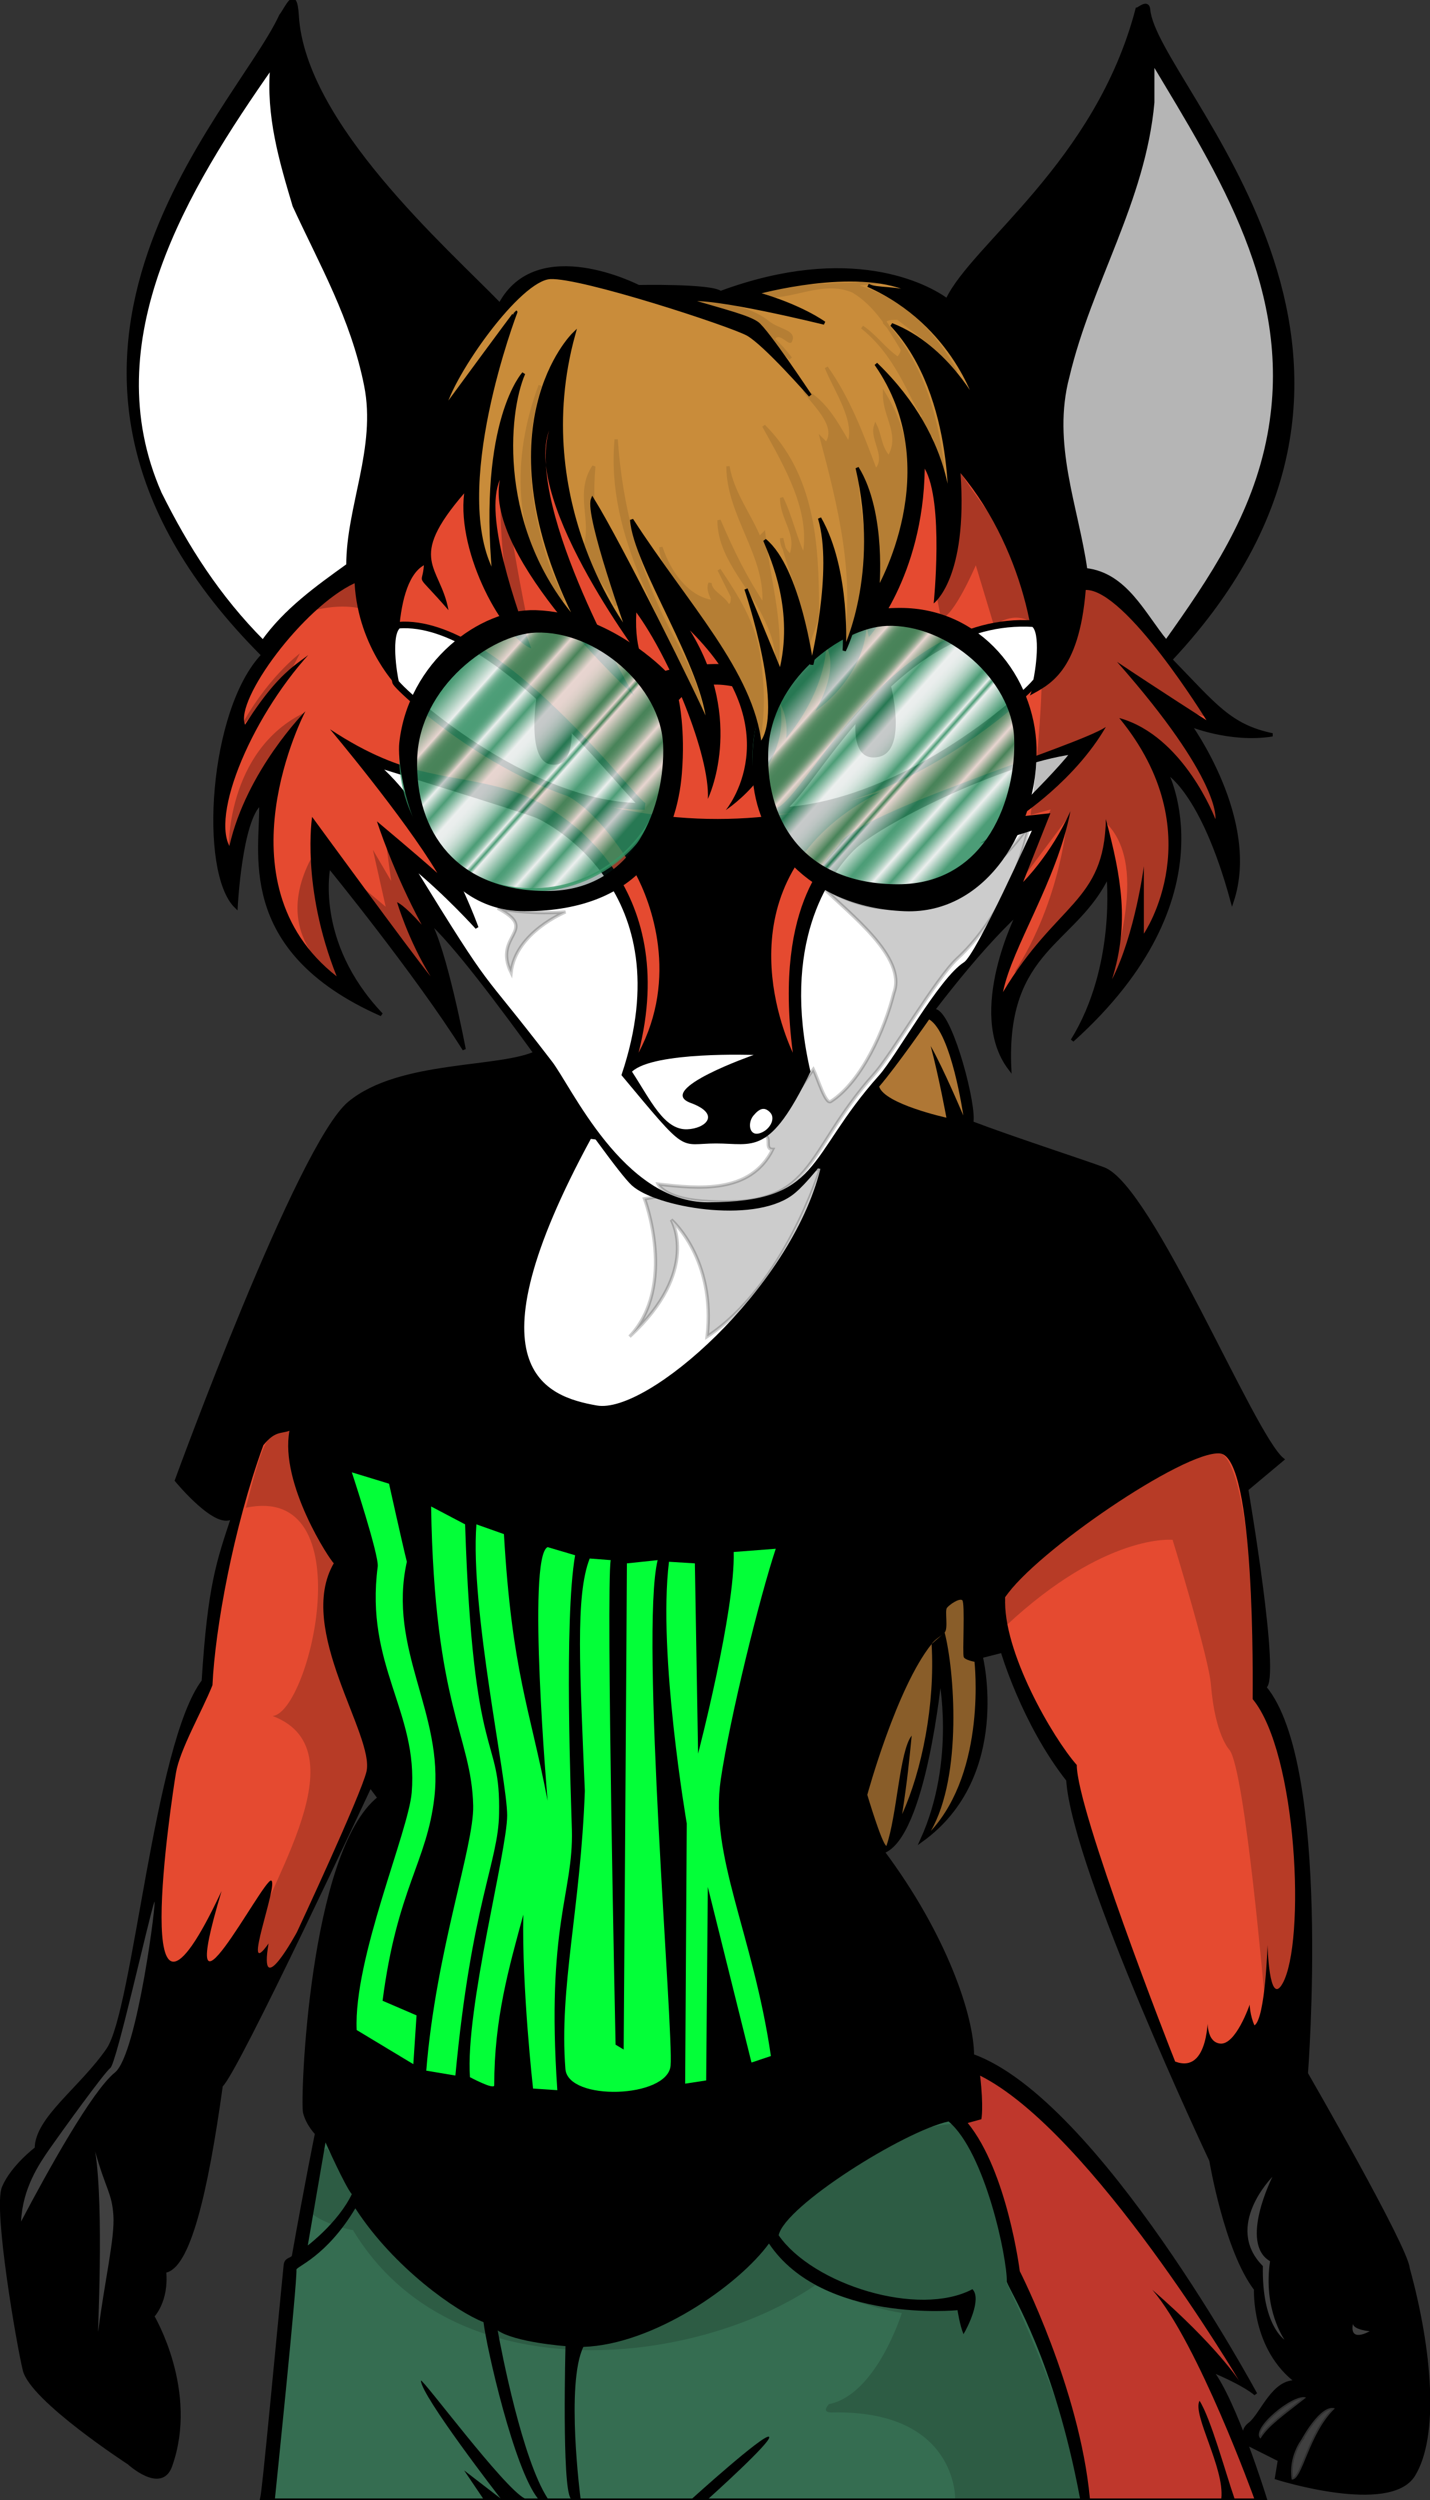 <?xml version="1.0" encoding="utf-8"?>
<!-- Generator: Adobe Illustrator 10.0, SVG Export Plug-In . SVG Version: 3.0.0 Build 77)  -->
<!DOCTYPE svg PUBLIC "-//W3C//DTD SVG 1.0//EN"    "http://www.w3.org/TR/2001/REC-SVG-20010904/DTD/svg10.dtd">
<svg  xmlns:x="http://ns.adobe.com/Extensibility/1.0/" xmlns:i="http://ns.adobe.com/AdobeIllustrator/10.0/" xmlns:graph="http://ns.adobe.com/Graphs/1.0/"
      xmlns="http://www.w3.org/2000/svg" xmlns:xlink="http://www.w3.org/1999/xlink" xmlns:a="http://ns.adobe.com/AdobeSVGViewerExtensions/3.0/"
      width="100%" height="100%" viewBox="0 0 435.173 760.541"
      style="overflow: visible;" xml:space="preserve">
  <rect x="0" y="0" width="435.173" height="760.541" fill="#333333" stroke="none"/>
  <style type="text/css"><![CDATA[
  .st0{fill:#AF7735;}
  .st1{fill:#E54A30;}
  .st2{fill:#B5B5B5;stroke:#000000;}
  .st3{stroke:#000000;}
  .st4{opacity:0.78;fill:url(#XMLID_2_);stroke:#2D9666;}
  .st5{opacity:0.16;}
  .st6{opacity:0.26;}
  .st7{opacity:0.25;fill:#FFFFFF;stroke:#000000;}
  .st8{fill:#895D29;}
  .st9{fill:#FFFFFF;stroke:#000000;stroke-width:2;}
  .st10{opacity:0.25;fill:#FFFFFF;}
  .st11{fill:#BF372C;}
  .st12{fill:#C98C3A;stroke:#000000;}
  .st13{opacity:0.2;stroke:#000000;}
  .st14{opacity:0.1;}
  .st15{opacity:0.2;}
  .st16{fill:#FFFFFF;}
  .st17{opacity:0.35;fill:#032824;}
  .st18{opacity:0.78;fill:url(#XMLID_1_);stroke:#329666;}
  .st19{fill:#356D51;}
  .st20{fill:#FFFFFF;stroke:#000000;}
  .st21{fill:#03FF38;}
  ]]></style>
  <switch>
    <g i:extraneous="self">
      <g id="Fox">
        <path id="body_backdrop" class="st3"
              d="M163.473,320.027c16.33-0.908,103.421,9.113,103.421,9.113s11.224-14.772,18.027-21.605
                 c4.938,2.156,11.934,29.319,10.768,34.01c11.893,4.562,34.627,11.941,40.157,14.023c14.513,5.467,45.355,81.103,54.431,88.394
                 c-10.888,9.112-10.888,9.112-10.888,9.112s9.981,58.321,5.443,60.147c19.96,23.693,12.703,117.554,12.703,117.554
                 s30.612,53.059,30.981,59.303c6.899,25.044,8.934,50.963,1.676,62.809c-7.261,11.847-41.73,0.912-41.73,0.912l0.908-5.467
                 l-9.072-4.557c0,0-3.628-3.646,0-6.381c3.627-2.731,7.255-13.668,14.508-12.755c-13.604-10.023-12.698-28.256-12.698-28.256
                 c-9.068-11.842-13.605-39.181-13.605-39.181s-41.73-88.394-43.547-115.736c-13.607-17.314-19.957-39.182-19.957-39.182
                 l-6.42,1.631c0,0,9.028,36.272-18.057,55.878c11.065-24.286,5.574-49.989,5.574-49.989s-4.683,48.977-17.386,53.536
                 c19.05,25.513,27.217,50.117,27.217,61.967c38.103,13.669,86.182,102.977,86.182,102.977s-2.719-2.736-13.605-7.296
                 c7.261,9.114,16.501,39.053,16.501,39.053H79.671c0.685-2.73,4.57-45.098,7.14-70.945c0.228-2.276,2.275-1.492,2.54-3
                 c3.615-20.488,6.987-37.094,6.987-37.094s-2.72-2.733-3.629-6.382c-0.905-3.644,1.818-79.279,22.68-95.684l-2.719-3.646
                 c0,0-40.827,87.485-45.36,91.132c-4.536,32.805-9.979,55.588-17.239,56.498c0.904,9.111-3.626,13.671-3.626,13.671
                 s13.608,22.778,5.441,45.562c-2.897,8.088-12.701-0.91-12.701-0.91s-29.489-19.15-31.752-28.254
                 c-1.813-7.281-9.07-49.206-6.349-55.583c2.721-6.382,9.976-11.847,9.976-11.847c0-9.113,13.611-18.226,21.775-30.072
                 c8.166-11.847,14.513-92.953,29.029-112.09c1.819-29.161,4.537-36.45,9.074-50.123c-4.538,4.559-17.238-10.935-17.238-10.935
                 s37.196-102.062,52.623-114.82C121.741,322.765,152.585,325.494,163.473,320.027z"/>
        <g id="shirt_label">
          <path class="st21"
                d="M107.067,447.888l11.326,3.461c0,0,3.939,17.806,5.417,23.741c-5.909,26.709,11.324,45.999,8.371,71.719
                   c-2.259,19.661-11.328,27.698-15.758,61.829l10.34,4.449l-0.983,14.841l-17.238-10.388
                   c-0.98-21.763,15.761-60.345,16.745-72.213c2.045-24.667-14.281-38.582-10.343-68.753
                   C115.396,473.14,107.067,447.888,107.067,447.888z"/>
          <path class="st21"
                d="M143.998,549.286c-0.492-21.271-11.818-29.681-12.804-91.015l10.343,5.446
                   c2.461,75.179,10.831,63.309,10.339,88.038c-0.209,14.718-8.37,27.203-13.295,79.633l-8.862-1.481
                   C132.675,593.307,144.283,561.643,143.998,549.286z"/>
          <path class="st21"
                d="M144.982,463.717l8.373,2.965c2.461,42.042,7.878,52.923,13.293,81.113c0,0-6.4-74.193,0-77.157
                   l8.371,2.477c-3.445,19.784-1.209,74.684-0.984,83.585c0.495,19.292-7.876,28.693-4.432,79.138l-7.386-0.494
                   c0,0-3.448-30.664-2.957-52.922c-4.432,16.324-8.859,31.656-8.859,51.936c0,1.48-7.389-2.472-7.389-2.472
                   c-1.475-20.774,11.329-68.752,11.329-79.635C154.341,541.371,143.012,489.435,144.982,463.717z"/>
          <path class="st21"
                d="M177.974,544.831c-1.475-36.598-2.955-59.355,1.479-70.728l6.399,0.494
                   c-1.477,8.406,1.478,147.396,1.478,147.396l2.462,1.483c0,0,0.984-140.473,0.984-147.892l9.356-0.987
                   c-5.414,22.255,4.926,143.932,3.938,153.824c-0.981,9.895-31.218,10.863-32.005,0.99
                   C170.095,604.679,176.708,580.461,177.974,544.831z"/>
          <path class="st21"
                d="M203.58,475.09l7.881,0.494l0.981,57.874c0,0,11.326-43.528,10.834-61.336l12.8-0.989
                   c-4.918,14.84-13.875,50.932-16.741,70.237c-3.446,23.244,9.85,46.984,15.264,84.082l-5.906,1.979l-13.295-53.418
                   l-0.492,58.862l-6.4,0.986l0.49-79.139C208.995,554.723,200.132,503.287,203.58,475.09z"/>
        </g>
        <g id="head">
          <g id="neck">
            <path id="neck_white" class="st16" d="M179.803,346.454c-38.104,70.167-13.609,78.372,1.813,81.104
                                                  c15.422,2.731,58.969-35.539,68.042-71.99L179.803,346.454z"/>
            <path id="neck_shadow" class="st13"
                  d="M196.132,364.679c0,0,9.98,26.427-4.534,41.919
                     c21.774-20.05,12.698-35.539,12.698-35.539s13.609,11.844,10.888,35.539c23.589-15.492,34.475-51.03,34.475-51.03
                     L196.132,364.679z"/>
          </g>
          <g id="face">
            <path id="face_backdrop" class="st3"
                  d="M85.456,4.721c1.808-2.275,4.438-9.252,4.985,0
                     c1.953,33.096,45.362,71.081,61.69,87.942c11.342-21.416,42.188-5.469,42.188-5.469s22.227-0.455,24.945,1.824
                     c39.465-14.583,62.638-2.333,68.951,2.276c7.822-16.744,45.588-41.69,57.834-88.505c0.51-0.032,3.263-2.688,3.502,0.146
                     c1.941,23.09,93.118,105.448,6.707,197.716c13.605,14.009,18.026,20.16,30.955,22.894
                     c-12.929,2.051-25.173-3.077-25.173-3.077s21.09,29.048,12.928,53.652c-9.188-33.83-20.074-39.298-20.074-39.298
                     s20.074,37.931-28.577,81.675c13.949-22.555,10.889-50.236,10.889-50.236c-9.867,20.846-31.638,22.212-29.938,58.778
                     c-12.931-17.086,2.721-47.503,2.721-47.503c-27.218,25.292-57.409,77.179-69.315,85.721
                     c-11.908,8.542-40.913,3.475-48.057-3.019c-7.145-6.494-46.268-65.953-62.256-80.306c5.102,8.54,10.891,39.298,10.891,39.298
                     c-14.634-23.239-41.168-55.706-41.168-55.706s-5.104,22.9,15.991,45.112c-44.912-19.82-36.063-50.575-36.745-64.248
                     c-6.123,4.785-7.486,31.441-7.486,31.441c-10.883-10.596-7.823-59.803,8.168-76.548
                     C-8.446,110.889,71.842,34.338,85.456,4.721z"/>
            <g id="nose_spots">
              <path class="st16"
                    d="M229.364,320.919c0,0-30.466-1.128-37.037,5.082c5.667,8.673,9.754,17.773,16.782,17.534
                       c5.598-0.191,10.444-4.576,1.073-8.019C199.104,331.45,229.364,320.919,229.364,320.919z"/>
              <path class="st16"
                    d="M229.263,339.397c-1.785,2.153-1.311,6.221,1.789,5.383c3.099-0.836,5.125-4.427,3.336-6.343
                       C232.6,336.521,231.052,337.243,229.263,339.397z"/>
            </g>
            <g id="jaw">
              <path id="jaw_white" class="st20"
                    d="M326.32,228.984c-21.786,2.985-58.912,21.382-66.837,29.343
                       c-7.918,7.957-22.277,28.842-13.368,67.628c-12.373,25.363-16.828,21.388-28.214,21.388c-11.391,0-7.922,3.975-28.223-20.39
                       c18.813-56.197-22.956-77.161-26.237-78.575c-3.465-1.491-48.521-15.416-48.521-15.416
                       c18.322,15.914,30.204,49.233,30.204,49.233s-9.408-10.443-19.808-18.896c25.745,41.771,18.817,29.34,42.085,59.675
                       c5.939,7.46,21.778,43.264,48.022,43.264c35.147,0,30.199-13.923,52.481-38.789c5.227-5.838,18.309-29.651,25.739-34.313
                       c3.96-2.486,21.288-41.276,21.288-41.276l-15.841,4.973C299.091,256.834,318.399,238.932,326.32,228.984z"/>
              <g id="jaw_shadows">
                <path class="st13"
                      d="M313.207,251.008c-5.261,24.137-18.035,37.072-21.821,40.539
                         c-6.465,5.939-19.982,29.215-25.213,35.052c-22.276,24.864-17.427,41.45-52.477,38.785
                         c-11.628-0.881-13.441-5.178-13.441-5.178c12.249,1.367,28.083,3.106,34.89-10.562c-2.726,0,0-4.104-2.726-4.104
                         c5.448-5.463,11.011-14.788,15.091-20.255c1.365,2.734,3.704,10.824,5.319,9.779c9.527-6.153,16.458-22.081,19.179-33.016
                         c4.082-10.934-13.731-24.169-21.897-32.369C283.677,289.954,307.946,258.516,313.207,251.008z"/>
                <path class="st13"
                      d="M155.534,295.878c1.361-12.302,16.556-18.453,16.556-18.453s-10.661,0.912-20.636-1.139
                         C164.381,283.118,149.864,284.258,155.534,295.878z"/>
              </g>
            </g>
            <path id="face_fur" class="st1"
                  d="M102.461,297.016c-36.739-28.704-9.523-80.648-9.523-80.648s-17.921,17.999-23.136,41.008
                     c-5.667-11.164,8.846-43.513,27.897-62.192c-4.537,6.833-9.977,4.554-23.13,25.285c-3.181-7.518,17.687-35.766,33.341-43.056
                     c1.131,20.047,13.604,32.121,13.604,32.121s-2.946-31.666,7.485-37.59c-0.456,6.836-3.174,1.367,7.485,13.672
                     c-2.495-13.672-12.927-15.039,4.767-35.543c-2.273,18.685,12.243,44.198,20.41,47.158
                     c-4.537-12.528-14.519-40.322-9.529-51.258c-4.99,23.691,40.83,65.612,40.83,65.612s-33.118-56.499-25.861-80.649
                     c-8.164,22.325,29.939,71.994,29.939,71.994s-4.08-3.647-3.402-16.633c10.204,13.899,22.455,43.512,21.776,56.728
                     c0,0,11.565-23.693-5.444-51.258c31.071,30.755,10.887,54.675,10.887,54.675s20.64-13.441,16.328-32.804
                     c2.952,4.782,2.043,10.935,2.043,10.935s11.339-12.531,12.248-28.022c4.083,7.746-3.404,19.819-3.404,19.819
                     s14.745-9.796,15.649-25.97c0.909,4.781,0.683,3.417,0.683,3.417s16.557-18.226,17.008-51.26
                     c5.898,10.251,2.72,41.008,2.72,41.008s10.436-7.52,8.167-39.642c20.412,24.376,25.401,59.009,21.092,67.664
                     c5.669-3.191,14.969-6.836,17.013-32.124c12.246-0.227,36.741,39.641,36.741,39.641s-14.97-9.569-27.217-17.769
                     c31.981,36.225,29.938,47.841,29.938,47.841s-9.528-25.289-29.257-30.755c28.573,34.858,7.483,65.61,7.483,65.61v-20.504
                     c0,0-2.664,20.611-9.677,34.382c5.311-16.951,2.874-30.961-1.892-48.733c-0.423,25.366-14.966,25.289-31.298,52.629
                     c2.722-13.671,16.443-33.844,20.524-55.033c-5.845,13.09-14.4,21.542-14.4,21.542l8.313-20.931l-9.479,1.039
                     c0,0,16.817-10.862,26.34-27.265c-8.844,5.921-75.474,25.877-80.966,35.536c-1.816,3.191-20.412,16.403-14.291,63.564
                     c-4.76-10.252-21.092-54.904,26.538-79.283c-26.538,8.202-57.156,12.987-95.938,0.685
                     c8.166,4.098,16.785,15.264,21.545,24.146c4.764,8.885,13.155,31.441,0.91,54.451c12.696-49.892-21.097-74.5-39.466-79.965
                     c-18.37-5.468-30.62-2.732-54.432-18.455c0,0,22.452,26.656,32.661,43.742c-6.125-5.469-18.373-15.72-18.373-15.72
                     s4.764,15.036,13.61,31.441c-5.446-6.154-7.485-6.836-7.485-6.836s3.398,11.618,10.205,22.554
                     c-6.124-7.519-36.062-48.525-36.062-48.525S91.575,269.68,102.461,297.016z"/>
            <g id="shadows" class="st6">
              <path d="M161.851,194.865c-11.673-9.495-9.447-53.051-9.447-53.051S156.849,173.084,161.851,194.865z"/>
              <path d="M91.245,198.774c-5.396,10.847-2.944,3.477-18.901,24.015C80.685,206.594,91.245,198.774,91.245,198.774z"/>
              <path d="M94.583,185.93l13.34-9.492l2.785,8.932C110.707,185.37,104.59,183.138,94.583,185.93z"/>
              <path d="M107.368,267.463l10.007,8.378l-3.892-17.314l5.561,9.494l-1.669-12.288l13.899,29.601l1.114,15.08L107.368,267.463z"/>
              <path d="M94.583,261.32c-13.345,25.69,10.561,37.976,10.561,37.976S96.803,280.306,94.583,261.32z"/>
              <path d="M92.913,216.645c-24.46,11.728-23.35,42.444-23.35,42.444S72.896,240.101,92.913,216.645z"/>
              <path d="M285.275,182.58l1.113,5.582c3.892-0.558,10.562-16.193,10.562-16.193l5.561,18.429c0,0,5.899-5.152,12.015-0.684
                       c6.116,4.468-0.897,58.205-0.897,58.205l6.119-1.676l-11.676,25.13l16.678-22.337c0,0-1.669,24.574-16.123,46.909
                       c6.116-5.026,28.353-23.456,27.799-45.795c14.455,13.964,0.559,45.795,1.669,50.265c39.472-34.067,5.56-80.978,5.56-80.978
                       s19.458,12.846,31.134,40.209c2.778-11.727-26.688-52.495-26.688-52.495s15.012,13.404,23.351,10.61
                       c-9.453-3.908-23.351-31.832-41.14-42.442c-6.117,1.673-9.453,11.168-40.584-35.182c4.448,11.727-4.45,40.766-4.45,40.766"/>
            </g>
            <g id="eyes">
              <g id="right_eye">
                <path id="white_1_" class="st9" d="M236.789,246.667c9.24-3.186,34.187-59.685,77.735-56.953
                                                   c3.629,2.278,1.361,15.494,0.906,17.313C314.98,208.85,276.876,244.848,236.789,246.667z"/>
                <path id="pupil" d="M270.976,207.938c0,0,5.448,20.505-3.626,22.327c-9.072,1.824-6.802-12.301-6.802-12.301
                                    L270.976,207.938z"/>
              </g>
              <g id="left_eye">
                <path id="white" class="st9" d="M196.132,245.301c-3.4-0.949-44.454-57.412-74.844-55.134
                                                c-3.631,2.278-1.359,15.491-0.909,17.316C120.835,209.306,160.298,245.755,196.132,245.301z"/>
                <path id="pupil_1_" d="M173.907,220.698c0,0,1.361,13.214-6.349,11.847c-7.715-1.369-4.084-21.874-4.084-21.874
                                       L173.907,220.698z"/>
              </g>
            </g>
            <g id="glasses">
              <path class="st17" d="M203.958,231.459c0,23.249-17.516,42.092-39.125,42.092c-21.604,0-39.123-18.843-39.123-42.092
                                    c0-23.243,17.519-42.089,39.123-42.089C186.441,189.371,203.958,208.217,203.958,231.459z"/>
              <path class="st17" d="M310.441,230.152c0,23.401-17.313,42.375-38.672,42.375c-21.354,0-38.669-18.973-38.669-42.375
                                    c0-23.402,17.315-42.376,38.669-42.376C293.129,187.776,310.441,206.75,310.441,230.152z"/>
              
              <linearGradient id="XMLID_1_" gradientUnits="userSpaceOnUse" x1="84.493" y1="232.785" x2="178.571" y2="232.785" gradientTransform="matrix(0.645 0.573 -0.612 0.688 220.414 -6.015)">
                <stop  offset="0.007" style="stop-color:#329666"/>
                <stop  offset="0.014" style="stop-color:#349768"/>
                <stop  offset="0.017" style="stop-color:#3B9B6D"/>
                <stop  offset="0.019" style="stop-color:#48A176"/>
                <stop  offset="0.021" style="stop-color:#5AAA84"/>
                <stop  offset="0.023" style="stop-color:#71B695"/>
                <stop  offset="0.024" style="stop-color:#8EC5AB"/>
                <stop  offset="0.026" style="stop-color:#B0D7C4"/>
                <stop  offset="0.027" style="stop-color:#D6EAE1"/>
                <stop  offset="0.028" style="stop-color:#FFFFFF"/>
                <stop  offset="0.03" style="stop-color:#E3F1EA"/>
                <stop  offset="0.034" style="stop-color:#BADBCB"/>
                <stop  offset="0.038" style="stop-color:#95C9B0"/>
                <stop  offset="0.043" style="stop-color:#76B999"/>
                <stop  offset="0.048" style="stop-color:#5DAC86"/>
                <stop  offset="0.053" style="stop-color:#4AA278"/>
                <stop  offset="0.06" style="stop-color:#3C9B6E"/>
                <stop  offset="0.068" style="stop-color:#349768"/>
                <stop  offset="0.083" style="stop-color:#329666"/>
                <stop  offset="0.095" style="stop-color:#449F73"/>
                <stop  offset="0.118" style="stop-color:#72B796"/>
                <stop  offset="0.151" style="stop-color:#BCDDCD"/>
                <stop  offset="0.179" style="stop-color:#FFFFFF"/>
                <stop  offset="0.182" style="stop-color:#DFEFE7"/>
                <stop  offset="0.187" style="stop-color:#B7DAC9"/>
                <stop  offset="0.193" style="stop-color:#93C8AE"/>
                <stop  offset="0.199" style="stop-color:#75B898"/>
                <stop  offset="0.206" style="stop-color:#5CAC85"/>
                <stop  offset="0.213" style="stop-color:#49A277"/>
                <stop  offset="0.222" style="stop-color:#3C9B6D"/>
                <stop  offset="0.233" style="stop-color:#349768"/>
                <stop  offset="0.255" style="stop-color:#329666"/>
                <stop  offset="0.267" style="stop-color:#359768"/>
                <stop  offset="0.275" style="stop-color:#3E9C6F"/>
                <stop  offset="0.282" style="stop-color:#4EA47B"/>
                <stop  offset="0.289" style="stop-color:#64B08B"/>
                <stop  offset="0.295" style="stop-color:#81BEA1"/>
                <stop  offset="0.301" style="stop-color:#A4D0BB"/>
                <stop  offset="0.307" style="stop-color:#CDE6DA"/>
                <stop  offset="0.313" style="stop-color:#FCFEFD"/>
                <stop  offset="0.313" style="stop-color:#FFFFFF"/>
                <stop  offset="0.366" style="stop-color:#329666"/>
                <stop  offset="0.425" style="stop-color:#FFFFFF"/>
                <stop  offset="0.448" style="stop-color:#FCFDFD"/>
                <stop  offset="0.467" style="stop-color:#F1F8F5"/>
                <stop  offset="0.484" style="stop-color:#E0EFE8"/>
                <stop  offset="0.5" style="stop-color:#C8E3D6"/>
                <stop  offset="0.516" style="stop-color:#A8D3BE"/>
                <stop  offset="0.531" style="stop-color:#82BFA2"/>
                <stop  offset="0.546" style="stop-color:#55A880"/>
                <stop  offset="0.556" style="stop-color:#329666"/>
                <stop  offset="0.56" style="stop-color:#38996A"/>
                <stop  offset="0.566" style="stop-color:#48A176"/>
                <stop  offset="0.572" style="stop-color:#63AF8A"/>
                <stop  offset="0.579" style="stop-color:#88C2A6"/>
                <stop  offset="0.586" style="stop-color:#B8DBCA"/>
                <stop  offset="0.593" style="stop-color:#F2F8F5"/>
                <stop  offset="0.594" style="stop-color:#FFFFFF"/>
                <stop  offset="0.608" style="stop-color:#329666"/>
                <stop  offset="0.621" style="stop-color:#FFFFFF"/>
                <stop  offset="0.7" style="stop-color:#329666"/>
                <stop  offset="0.71" style="stop-color:#369869"/>
                <stop  offset="0.72" style="stop-color:#449F73"/>
                <stop  offset="0.731" style="stop-color:#59AA83"/>
                <stop  offset="0.742" style="stop-color:#78BA9A"/>
                <stop  offset="0.753" style="stop-color:#A0CEB8"/>
                <stop  offset="0.765" style="stop-color:#CFE6DB"/>
                <stop  offset="0.775" style="stop-color:#FFFFFF"/>
                <stop  offset="0.825" style="stop-color:#329666"/>
                <stop  offset="0.881" style="stop-color:#FFFFFF"/>
                <stop  offset="0.945" style="stop-color:#329666"/>
                <a:midPointStop  offset="0.007" style="stop-color:#329666"/>
                <a:midPointStop  offset="0.846" style="stop-color:#329666"/>
                <a:midPointStop  offset="0.028" style="stop-color:#FFFFFF"/>
                <a:midPointStop  offset="0.182" style="stop-color:#FFFFFF"/>
                <a:midPointStop  offset="0.083" style="stop-color:#329666"/>
                <a:midPointStop  offset="0.552" style="stop-color:#329666"/>
                <a:midPointStop  offset="0.179" style="stop-color:#FFFFFF"/>
                <a:midPointStop  offset="0.174" style="stop-color:#FFFFFF"/>
                <a:midPointStop  offset="0.255" style="stop-color:#329666"/>
                <a:midPointStop  offset="0.771" style="stop-color:#329666"/>
                <a:midPointStop  offset="0.313" style="stop-color:#FFFFFF"/>
                <a:midPointStop  offset="0.5" style="stop-color:#FFFFFF"/>
                <a:midPointStop  offset="0.366" style="stop-color:#329666"/>
                <a:midPointStop  offset="0.5" style="stop-color:#329666"/>
                <a:midPointStop  offset="0.425" style="stop-color:#FFFFFF"/>
                <a:midPointStop  offset="0.744" style="stop-color:#FFFFFF"/>
                <a:midPointStop  offset="0.556" style="stop-color:#329666"/>
                <a:midPointStop  offset="0.652" style="stop-color:#329666"/>
                <a:midPointStop  offset="0.594" style="stop-color:#FFFFFF"/>
                <a:midPointStop  offset="0.5" style="stop-color:#FFFFFF"/>
                <a:midPointStop  offset="0.608" style="stop-color:#329666"/>
                <a:midPointStop  offset="0.5" style="stop-color:#329666"/>
                <a:midPointStop  offset="0.621" style="stop-color:#FFFFFF"/>
                <a:midPointStop  offset="0.5" style="stop-color:#FFFFFF"/>
                <a:midPointStop  offset="0.7" style="stop-color:#329666"/>
                <a:midPointStop  offset="0.689" style="stop-color:#329666"/>
                <a:midPointStop  offset="0.775" style="stop-color:#FFFFFF"/>
                <a:midPointStop  offset="0.5" style="stop-color:#FFFFFF"/>
                <a:midPointStop  offset="0.825" style="stop-color:#329666"/>
                <a:midPointStop  offset="0.5" style="stop-color:#329666"/>
                <a:midPointStop  offset="0.881" style="stop-color:#FFFFFF"/>
                <a:midPointStop  offset="0.5" style="stop-color:#FFFFFF"/>
                <a:midPointStop  offset="0.945" style="stop-color:#329666"/>
              </linearGradient>
              <path class="st18" d="M193.144,256.582c-15.17,17.141-41.021,18.931-57.742,4.001c-16.722-14.929-17.981-40.93-2.813-58.067
                                    c15.168-17.141,41.018-18.932,57.741-4.003C207.052,213.442,208.308,239.441,193.144,256.582z"/>
              
              <linearGradient id="XMLID_2_" gradientUnits="userSpaceOnUse" x1="177.603" y1="155.206" x2="271.678" y2="155.206" gradientTransform="matrix(0.645 0.573 -0.612 0.688 220.414 -6.015)">
                <stop  offset="0.007" style="stop-color:#329666"/>
                <stop  offset="0.014" style="stop-color:#349768"/>
                <stop  offset="0.017" style="stop-color:#3B9B6D"/>
                <stop  offset="0.019" style="stop-color:#48A176"/>
                <stop  offset="0.021" style="stop-color:#5AAA84"/>
                <stop  offset="0.023" style="stop-color:#71B695"/>
                <stop  offset="0.024" style="stop-color:#8EC5AB"/>
                <stop  offset="0.026" style="stop-color:#B0D7C4"/>
                <stop  offset="0.027" style="stop-color:#D6EAE1"/>
                <stop  offset="0.028" style="stop-color:#FFFFFF"/>
                <stop  offset="0.03" style="stop-color:#E3F1EA"/>
                <stop  offset="0.034" style="stop-color:#BADBCB"/>
                <stop  offset="0.038" style="stop-color:#95C9B0"/>
                <stop  offset="0.043" style="stop-color:#76B999"/>
                <stop  offset="0.048" style="stop-color:#5DAC86"/>
                <stop  offset="0.053" style="stop-color:#4AA278"/>
                <stop  offset="0.06" style="stop-color:#3C9B6E"/>
                <stop  offset="0.068" style="stop-color:#349768"/>
                <stop  offset="0.083" style="stop-color:#329666"/>
                <stop  offset="0.095" style="stop-color:#449F73"/>
                <stop  offset="0.118" style="stop-color:#72B796"/>
                <stop  offset="0.151" style="stop-color:#BCDDCD"/>
                <stop  offset="0.179" style="stop-color:#FFFFFF"/>
                <stop  offset="0.182" style="stop-color:#DFEFE7"/>
                <stop  offset="0.187" style="stop-color:#B7DAC9"/>
                <stop  offset="0.193" style="stop-color:#93C8AE"/>
                <stop  offset="0.199" style="stop-color:#75B898"/>
                <stop  offset="0.206" style="stop-color:#5CAC85"/>
                <stop  offset="0.213" style="stop-color:#49A277"/>
                <stop  offset="0.222" style="stop-color:#3C9B6D"/>
                <stop  offset="0.233" style="stop-color:#349768"/>
                <stop  offset="0.255" style="stop-color:#329666"/>
                <stop  offset="0.267" style="stop-color:#359768"/>
                <stop  offset="0.275" style="stop-color:#3E9C6F"/>
                <stop  offset="0.282" style="stop-color:#4EA47B"/>
                <stop  offset="0.289" style="stop-color:#64B08B"/>
                <stop  offset="0.295" style="stop-color:#81BEA1"/>
                <stop  offset="0.301" style="stop-color:#A4D0BB"/>
                <stop  offset="0.307" style="stop-color:#CDE6DA"/>
                <stop  offset="0.313" style="stop-color:#FCFEFD"/>
                <stop  offset="0.313" style="stop-color:#FFFFFF"/>
                <stop  offset="0.366" style="stop-color:#329666"/>
                <stop  offset="0.425" style="stop-color:#FFFFFF"/>
                <stop  offset="0.448" style="stop-color:#FCFDFD"/>
                <stop  offset="0.467" style="stop-color:#F1F8F5"/>
                <stop  offset="0.484" style="stop-color:#E0EFE8"/>
                <stop  offset="0.5" style="stop-color:#C8E3D6"/>
                <stop  offset="0.516" style="stop-color:#A8D3BE"/>
                <stop  offset="0.531" style="stop-color:#82BFA2"/>
                <stop  offset="0.546" style="stop-color:#55A880"/>
                <stop  offset="0.556" style="stop-color:#329666"/>
                <stop  offset="0.56" style="stop-color:#38996A"/>
                <stop  offset="0.566" style="stop-color:#48A176"/>
                <stop  offset="0.572" style="stop-color:#63AF8A"/>
                <stop  offset="0.579" style="stop-color:#88C2A6"/>
                <stop  offset="0.586" style="stop-color:#B8DBCA"/>
                <stop  offset="0.593" style="stop-color:#F2F8F5"/>
                <stop  offset="0.594" style="stop-color:#FFFFFF"/>
                <stop  offset="0.608" style="stop-color:#329666"/>
                <stop  offset="0.621" style="stop-color:#FFFFFF"/>
                <stop  offset="0.7" style="stop-color:#329666"/>
                <stop  offset="0.71" style="stop-color:#369869"/>
                <stop  offset="0.72" style="stop-color:#449F73"/>
                <stop  offset="0.731" style="stop-color:#59AA83"/>
                <stop  offset="0.742" style="stop-color:#78BA9A"/>
                <stop  offset="0.753" style="stop-color:#A0CEB8"/>
                <stop  offset="0.765" style="stop-color:#CFE6DB"/>
                <stop  offset="0.775" style="stop-color:#FFFFFF"/>
                <stop  offset="0.825" style="stop-color:#329666"/>
                <stop  offset="0.881" style="stop-color:#FFFFFF"/>
                <stop  offset="0.945" style="stop-color:#329666"/>
                <a:midPointStop  offset="0.007" style="stop-color:#329666"/>
                <a:midPointStop  offset="0.846" style="stop-color:#329666"/>
                <a:midPointStop  offset="0.028" style="stop-color:#FFFFFF"/>
                <a:midPointStop  offset="0.182" style="stop-color:#FFFFFF"/>
                <a:midPointStop  offset="0.083" style="stop-color:#329666"/>
                <a:midPointStop  offset="0.552" style="stop-color:#329666"/>
                <a:midPointStop  offset="0.179" style="stop-color:#FFFFFF"/>
                <a:midPointStop  offset="0.174" style="stop-color:#FFFFFF"/>
                <a:midPointStop  offset="0.255" style="stop-color:#329666"/>
                <a:midPointStop  offset="0.771" style="stop-color:#329666"/>
                <a:midPointStop  offset="0.313" style="stop-color:#FFFFFF"/>
                <a:midPointStop  offset="0.5" style="stop-color:#FFFFFF"/>
                <a:midPointStop  offset="0.366" style="stop-color:#329666"/>
                <a:midPointStop  offset="0.5" style="stop-color:#329666"/>
                <a:midPointStop  offset="0.425" style="stop-color:#FFFFFF"/>
                <a:midPointStop  offset="0.744" style="stop-color:#FFFFFF"/>
                <a:midPointStop  offset="0.556" style="stop-color:#329666"/>
                <a:midPointStop  offset="0.652" style="stop-color:#329666"/>
                <a:midPointStop  offset="0.594" style="stop-color:#FFFFFF"/>
                <a:midPointStop  offset="0.5" style="stop-color:#FFFFFF"/>
                <a:midPointStop  offset="0.608" style="stop-color:#329666"/>
                <a:midPointStop  offset="0.5" style="stop-color:#329666"/>
                <a:midPointStop  offset="0.621" style="stop-color:#FFFFFF"/>
                <a:midPointStop  offset="0.5" style="stop-color:#FFFFFF"/>
                <a:midPointStop  offset="0.7" style="stop-color:#329666"/>
                <a:midPointStop  offset="0.689" style="stop-color:#329666"/>
                <a:midPointStop  offset="0.775" style="stop-color:#FFFFFF"/>
                <a:midPointStop  offset="0.5" style="stop-color:#FFFFFF"/>
                <a:midPointStop  offset="0.825" style="stop-color:#329666"/>
                <a:midPointStop  offset="0.5" style="stop-color:#329666"/>
                <a:midPointStop  offset="0.881" style="stop-color:#FFFFFF"/>
                <a:midPointStop  offset="0.5" style="stop-color:#FFFFFF"/>
                <a:midPointStop  offset="0.945" style="stop-color:#329666"/>
              </linearGradient>
              <path class="st4" d="M300.636,256.585c-15.168,17.141-41.021,18.934-57.739,4c-16.721-14.927-17.984-40.927-2.812-58.065
                                   c15.168-17.141,41.02-18.935,57.738-4.002C314.547,213.447,315.806,239.448,300.636,256.585z"/>
              <path d="M273.925,184.929c24.807,0,40.905,21.157,41.505,42.374c0.682,23.922-14.779,50.913-40.146,49.893
                       c-29.686-1.192-45.534-21.836-46.265-41.691c-0.682-18.452,4.762-23.236,4.762-23.236
                       c-12.928-5.468-21.773-5.468-27.218,0.681c0,0,2.044,8.886,0.941,22.37c-1.516,18.569-11.396,41.876-47.886,41.876
                       c-31.423,0-39.159-41.752-38.106-51.258c2.72-24.604,24.505-40.84,41.507-40.323c22.451,0.681,39.465,18.451,39.465,18.451
                       s18.369-5.469,33.337,1.366C235.823,205.432,244.669,184.929,273.925,184.929z M166.424,271.043
                       c27.212,0,36.061-26.654,35.379-44.42c-0.684-17.773-20.414-34.858-38.783-34.177c-13.602,0.508-35.383,16.404-36.063,38.274
                       C126.255,253.306,139.207,271.043,166.424,271.043z M273.243,268.998c27.22,0,36.064-26.657,35.383-44.427
                       c-0.68-17.77-20.41-34.857-38.78-34.173c-13.602,0.505-35.385,16.403-36.063,38.273
                       C233.082,251.254,246.029,268.998,273.243,268.998z"/>
            </g>
            <g id="ears">
              <path class="st20" d="M111.307,117.266c3.776,18.958-5.443,36.908-5.443,54.677c-9.526,6.836-19.053,13.672-25.854,23.241
                                    c-13.611-13.672-23.136-28.705-31.304-45.111C28.3,103.598,56.875,57.122,82.731,20.214
                                    C81.373,35.25,85.456,48.92,89.533,62.59C97.699,80.358,107.224,96.764,111.307,117.266z"/>
              <path class="st2" d="M386.194,132.302c-4.576,24.517-17.691,43.742-31.3,62.881c-6.804-8.202-12.247-20.507-24.493-21.874
                                   c-2.723-19.135-10.889-38.272-5.445-58.774c6.806-28.707,23.135-53.313,25.856-83.384c0-4.101,0-8.201,0-12.304
                                   C371.224,53.021,394.358,88.562,386.194,132.302z"/>
            </g>
            <g id="hair_1_">
              <path id="hair" class="st12" d="M135.043,124.612c2.385-10.532,22.877-39.73,32.407-40.209
                                              c9.528-0.478,54.801,14.362,60.04,17.233c5.248,2.873,19.066,18.666,19.066,18.666s-13.341-20.103-16.203-22.019
                                              c-2.863-1.913-8.579-3.35-21.067-6.99c6.772-1.624,41.56,6.99,41.56,6.99s-7.148-5.264-20.968-9.095
                                              c5.243-1.436,34.784-8.616,49.559,0.481c-6.194-2.394-12.868-1.439-15.249-2.872c26.687,11.967,33.356,36.857,33.356,36.857
                                              s-9.054-18.191-26.207-24.891c20.487,22.019,17.632,60.312,17.632,60.312s2.385-24.412-22.4-48.347
                                              c22.4,32.074,0.479,68.933,0.479,68.933s2.382-23.458-6.197-37.339c7.625,32.551-3.935,55.593-3.935,55.593
                                              s1.554-24.478-7.503-40.274c4.767,15.796-2.382,44.516-2.382,44.516s-3.81-29.199-14.292-37.816
                                              c2.383,5.746,9.529,21.542,4.764,40.212l-10.482-25.372c0,0,12.861,37.819,4.285,47.391
                                              c-2.381-22.019-22.397-42.604-39.078-68.453c0.954,13.882,22.4,44.996,23.35,62.707c-3.81-9.094-26.686-55.048-35.263-68.931
                                              c-1.907,4.788,10.959,40.689,10.959,40.689s-30.975-39.252-16.677-90.948c0,0-29.069,28.24,1.432,88.078
                                              c-25.258-28.245-21.922-64.146-16.682-76.111c0,0-13.34,14.362-9.052,61.271c-14.295-25.372,6.67-79.94,6.67-79.94
                                              S155.06,97.326,135.043,124.612z"/>
              <g id="hair_shadows" class="st14">
                <path class="st3" d="M231.06,200.65c1.027,8.249,1.359,15.034,0,23.235c-1.361-19.138-17.688-32.806-27.214-49.209
                                     c-1.36-2.734-2.726-5.467-2.726-8.198c2.726,8.198,8.167,15.033,14.972,16.401c2.721,1.364-1.36-2.734,0-5.467
                                     c0,2.733,4.082,4.099,5.442,6.832c1.363,0,1.363-1.364,1.363-2.732c-1.363-2.733-2.723-5.467-4.083-8.202
                                     C224.258,181.511,229.699,189.714,231.06,200.65z"/>
                <path class="st3" d="M232.419,186.981c-4.632-9.313-13.606-17.772-13.606-28.707c4.083,9.567,8.165,17.77,13.606,25.969
                                     c1.363-15.034-10.886-27.336-10.886-42.374c1.363,8.202,6.805,15.038,9.527,21.873l1.359-1.368
                                     c1.363,13.67,5.448,25.972,4.086,39.642C236.505,196.548,235.145,192.446,232.419,186.981z"/>
                <path class="st3" d="M248.752,185.615c0,5.464-4.083,9.568-2.723,15.036c1.362-13.669-5.444-24.606-8.162-36.908
                                     c0,2.736,1.359,4.1,2.718,5.467c2.724-6.835-2.718-10.935-2.718-17.771c2.718,5.47,4.078,12.304,6.802,17.771
                                     c2.723-13.668-5.443-27.34-12.25-39.64C247.392,144.608,248.752,165.111,248.752,185.615z"/>
                <path class="st3" d="M262.356,177.412c-1.501,6.804-2.72,13.667-5.44,20.503c4.081-21.871-1.36-43.742-6.805-64.243
                                     l1.362,1.365c4.083-5.468-4.082-12.305-6.805-16.403c6.805,4.098,9.527,9.569,13.608,16.403
                                     c2.719-6.834-4.081-16.403-6.804-23.24c6.804,9.57,10.883,20.505,14.967,31.439c4.083-4.099-1.361-9.564,0-13.667
                                     c1.362,2.733,1.362,6.834,4.083,9.569c4.083-6.836-1.36-12.303-1.36-19.139c10.884,17.771,8.166,38.275-1.361,56.045
                                     c-1.362-12.302,0-24.606-6.806-35.54C259.637,152.806,265.08,165.111,262.356,177.412z"/>
                <path class="st3" d="M180.711,171.942c-0.86-2.591-2.723-4.1-2.723-5.464c2.723-8.203-2.721-16.406,2.723-24.608
                                     c-1.363,15.038,1.364,28.707,6.802,42.374C186.154,180.146,182.075,176.044,180.711,171.942z"/>
                <path class="st3" d="M203.846,192.446c3.762,7.02,8.163,15.038,9.526,23.239c-10.886-27.338-28.579-51.942-25.858-82.012
                                     C188.875,154.174,194.32,174.676,203.846,192.446z"/>
                <path class="st3" d="M165.739,169.209c1.649,5.389,4.083,9.569,5.445,13.67c-14.971-19.137-14.971-43.741-6.804-65.614
                                     C158.936,133.672,160.298,151.438,165.739,169.209z"/>
                <path class="st3" d="M277.329,120c-4.086-8.202-8.166-15.035-14.973-20.503c4.084,2.732,6.807,6.834,10.887,9.568
                                     c0,0,1.363-1.365,1.363-2.734c-4.083-6.834-8.165-13.667-14.969-17.769c-9.525-4.1-19.051,2.732-28.577,1.365
                                     c12.25-4.099,24.496-2.733,36.743-4.099c-2.723,0-5.446-1.366-6.806,1.366c13.609,4.1,23.133,13.669,29.94,25.974
                                     c-4.082-6.837-10.889-10.939-17.693-16.404c-1.359,0-4.08,0-4.08,1.365c14.966,16.406,17.691,38.275,19.052,58.779
                                     c1.361-6.836-2.724-13.671-2.724-20.504c-1.362-1.367,0-5.469-4.083-4.102c4.083-1.367-4.081-4.099,0-5.467
                                     C280.048,125.469,278.691,122.732,277.329,120z"/>
                <path class="st3" d="M233.782,98.129c3.007,2.418,8.163,2.734,6.803,5.469c0,1.367-4.081-4.102-5.441,0
                                     c0,1.367,4.082,4.101,5.441,5.466c-8.167-10.936-19.052-15.034-31.299-17.771C217.453,92.663,226.978,92.663,233.782,98.129
                                     z"/>
              </g>
            </g>
          </g>
          <g id="extra_hair">
            <path id="shoulder_hair" class="st0" d="M267.544,330.555c5.326-6.201,15.213-20.442,15.213-20.442
                                                    c6.784,3.954,10.395,29.235,10.395,29.235s-6.015-14.287-9.927-21.144c2.488,9.273,4.784,21.803,4.784,21.803
                                                    S269.225,335.876,267.544,330.555z"/>
            <path id="behind_hair" class="st8" d="M292.824,486.784c0.932,0.705,0,16.384,0.467,17.319c0.465,0.937,3.26,1.404,3.26,1.404
                                                  s3.775,32.931-13.281,51.487c9.729-16.877,7.117-49.184,4.197-60.379l-3.964,3.507c1.096,18.422-2.98,38.605-8.963,51.729
                                                  c1.628-10.529,2.21-16.853,2.907-23.878c-3.729,4.68-4.438,24.21-7.7,33.57c-1.398-0.7-5.812-15.549-5.812-15.549
                                                  s8.85-32.532,19.568-45.872c0.936-1.402,2.798-2.337,3.964-3.507c1.161-1.172,0-6.555,0.697-7.491
                                                  C288.862,488.191,291.894,486.083,292.824,486.784z"/>
          </g>
        </g>
        <g id="pants">
          <path class="st19" d="M99.06,651.734c0,0,5.898,13.213,8,15.75c-4.143,8.625-13.4,15.596-13.4,15.596L99.06,651.734z"/>
          <path class="st19" d="M90.216,690.462c-0.227-0.91,9.071-3.871,17.917-18.681c11.797,18.228,30.845,31.441,39.013,34.629
                                c0.903,7.745,9.267,44.515,16.525,53.63h-4c-6.349-3.192-30.898-36.317-31.578-35.859c0,4.555,24.244,35.859,24.244,35.859
                                l-11.087-8.521l5.754,8.521H83.671C83.671,760.041,90.441,694.563,90.216,690.462z"/>
          <path class="st19" d="M151.453,708.916c5.215,3.646,20.636,4.783,20.636,4.783s-1.141,42.692,1.582,46.342h-7
                                C158.958,748.191,152.585,715.296,151.453,708.916z"/>
          <path class="st19" d="M177.535,713.929c-5.446,11.163-0.864,46.111-0.864,46.111h34c0,0,21.751-19.688,23.336-18.774
                                c1.586,0.911-18.336,18.774-18.336,18.774h113c-7.94-42.372-20.725-61.833-22.313-65.934
                                c0.227-7.063-6.578-39.414-17.69-48.754c-13.607,2.961-49.9,25.746-51.712,34.628c10.435,15.034,42.64,25.063,58.97,16.402
                                c2.949,2.961-1.59,11.852-2.722,13.671c-1.135-2.731-1.819-7.29-1.819-7.29s-41.045,4.103-57.379-20.277
                                C224.709,695.25,198.856,713.246,177.535,713.929z"/>
          <path id="shadow_2_" class="st5" d="M99.43,653.55c-2.93,0.844-5.66,15.698-5.864,16.826
                                              c-0.834,4.623,12.56,7.989,13.818,7.989c30.146,50.048,104.254,41.633,140.678,16.823c15.911,7.147,26.381,8.409,26.381,8.409
                                              s-7.68,24.843-22.192,27.756c0,0-2.537,2.599,0.836,2.521c38.102-0.836,37.584,26.166,37.584,26.166h38
                                              c0.418-18.085-22.411-65.693-22.411-65.693s-0.42-35.327-15.071-48.366C220.332,650.428,195.308,784.344,99.43,653.55z"/>
        </g>
        <g id="arms">
          <g id="right_arm_1_">
            <path id="right_arm" class="st1" d="M305.906,485.881c-0.907,16.403,14.517,42.83,21.772,51.033
                                                c0,13.668,28.15,85.832,29.939,90.217c10.517,4.008,9.977-14.582,9.977-14.582s-1.188,8.467,3.629,9.11
                                                c4.821,0.65,9.075-11.842,9.075-11.842s0.084,3.33,1.461,6.31c3.31-2.101,3.979-24.535,3.979-24.535
                                                s0.414,19.094,4.539,11.845c7.113-12.508,4.529-70.168-9.075-86.574c0-4.554,0.906-73.814-9.979-74.726
                                                C360.336,441.229,314.98,472.212,305.906,485.881z"/>
            <path id="shadow" class="st15" d="M306.196,494.511c30.298-28.261,50.645-26.085,50.645-26.085s11.25,36.521,11.685,44.345
                                              c1.3,15.218,5.627,19.568,5.627,19.568c4.763,6.084,10.825,76.955,10.825,76.955s11.253,11.739,10.384-35.654
                                              c2.6-32.175-12.55-57.392-12.55-57.392s-1.297-70.868-11.688-74.346c-6.883-2.305-63.628,29.131-65.357,45.651
                                              L306.196,494.511z"/>
          </g>
          <g id="left_arm_1_">
            <path id="left_arm" class="st1" d="M88.086,435.249c-3.008,16.135,12.381,39.479,13.501,40.292
                                               c-11.682,20.108,12.552,52.432,9.926,63.424c-1.713,7.171-21.164,48.816-21.164,48.816s-11.795,21.786-8.62,3.437
                                               c-8.739,12.368,3.176-18.348,0.792-19.143c-2.381-0.801-30.178,53.446-15.09,3.187
                                               c-28.989,61.835-15.087-28.721-13.897-35.899c1.191-7.176,7.94-18.745,11.122-26.726c0.792-17.155,6.353-47.867,15.484-72.996
                                               C83.716,435.249,85.379,436.225,88.086,435.249z"/>
            <path id="shadow_1_" class="st15" d="M74.815,458.66c5.433-21.217,6.64-24.25,14.187-23.342
                                                 c-2.414,20.922,13.582,41.23,13.582,41.23l9.656,62.754c0,0-11.141,33.051-27.767,59.723
                                                 c-1.811,1.211-6.337,3.941-6.943-7.884c-0.602-11.822,34.411-58.205,5.436-69.121
                                                 C94.433,520.811,110.734,451.084,74.815,458.66z"/>
          </g>
          <g id="right_hand">
            <path class="st10" d="M411.71,706.957c-1.095,5.87,5.115,2.202,5.115,2.202S412.078,708.793,411.71,706.957z"/>
            <path class="st10" d="M387.229,662.186c0,0-10.225,20.181-0.727,25.686c-2.192,14.68,4.385,23.854,4.385,23.854
                                  s-6.942-4.399-6.577-22.385C372.254,677.23,387.229,662.186,387.229,662.186z"/>
            <path class="st7" d="M383.579,741.821c-3.288-2.937,10.229-13.946,13.883-12.479
                                 C390.519,734.847,386.133,737.784,383.579,741.821z"/>
            <path class="st7" d="M406.231,732.642c-8.041,7.709-9.867,22.022-13.154,21.654c-1.098-6.974,2.923-12.11,2.923-12.11
                                 S401.846,731.175,406.231,732.642z"/>
          </g>
          <g id="left_hand">
            <path class="st10" d="M46.948,578.637c-1.843,5.552-11.517,49.052-13.363,50.438c-1.838,1.387-15.197,19.896-18.422,24.523
                                  c-3.225,4.631-8.292,12.035-8.753,22.211c8.288-15.731,21.651-39.796,28.563-45.348
                                  C41.881,624.91,47.928,575.692,46.948,578.637z"/>
            <path class="st10" d="M28.979,654.524c3.229,11.566,5.067,12.495,5.53,19.438c0.463,6.938-2.763,20.357-4.606,35.164
                                  C29.567,711.806,31.746,672.106,28.979,654.524z"/>
          </g>
        </g>
        <path id="tail" class="st11" d="M294.492,645.814l4.15-1.136c0,0,0.753-3.412-0.378-13.263
                                        c33.953,17.055,78.843,92.842,78.843,92.842s-6.789-10.61-26.406-27.667c13.958,16.298,30.97,63.45,30.97,63.45h-6
                                        c-2.644-7.58-7.177-24.296-10.632-29.723c-2.268,4.168,7.632,20.419,6.632,29.723h-40
                                        c-3.149-33.557-21.334-69.134-21.334-69.134S306.563,660.597,294.492,645.814z"/>
      </g>
    </g>
  </switch>
</svg>
